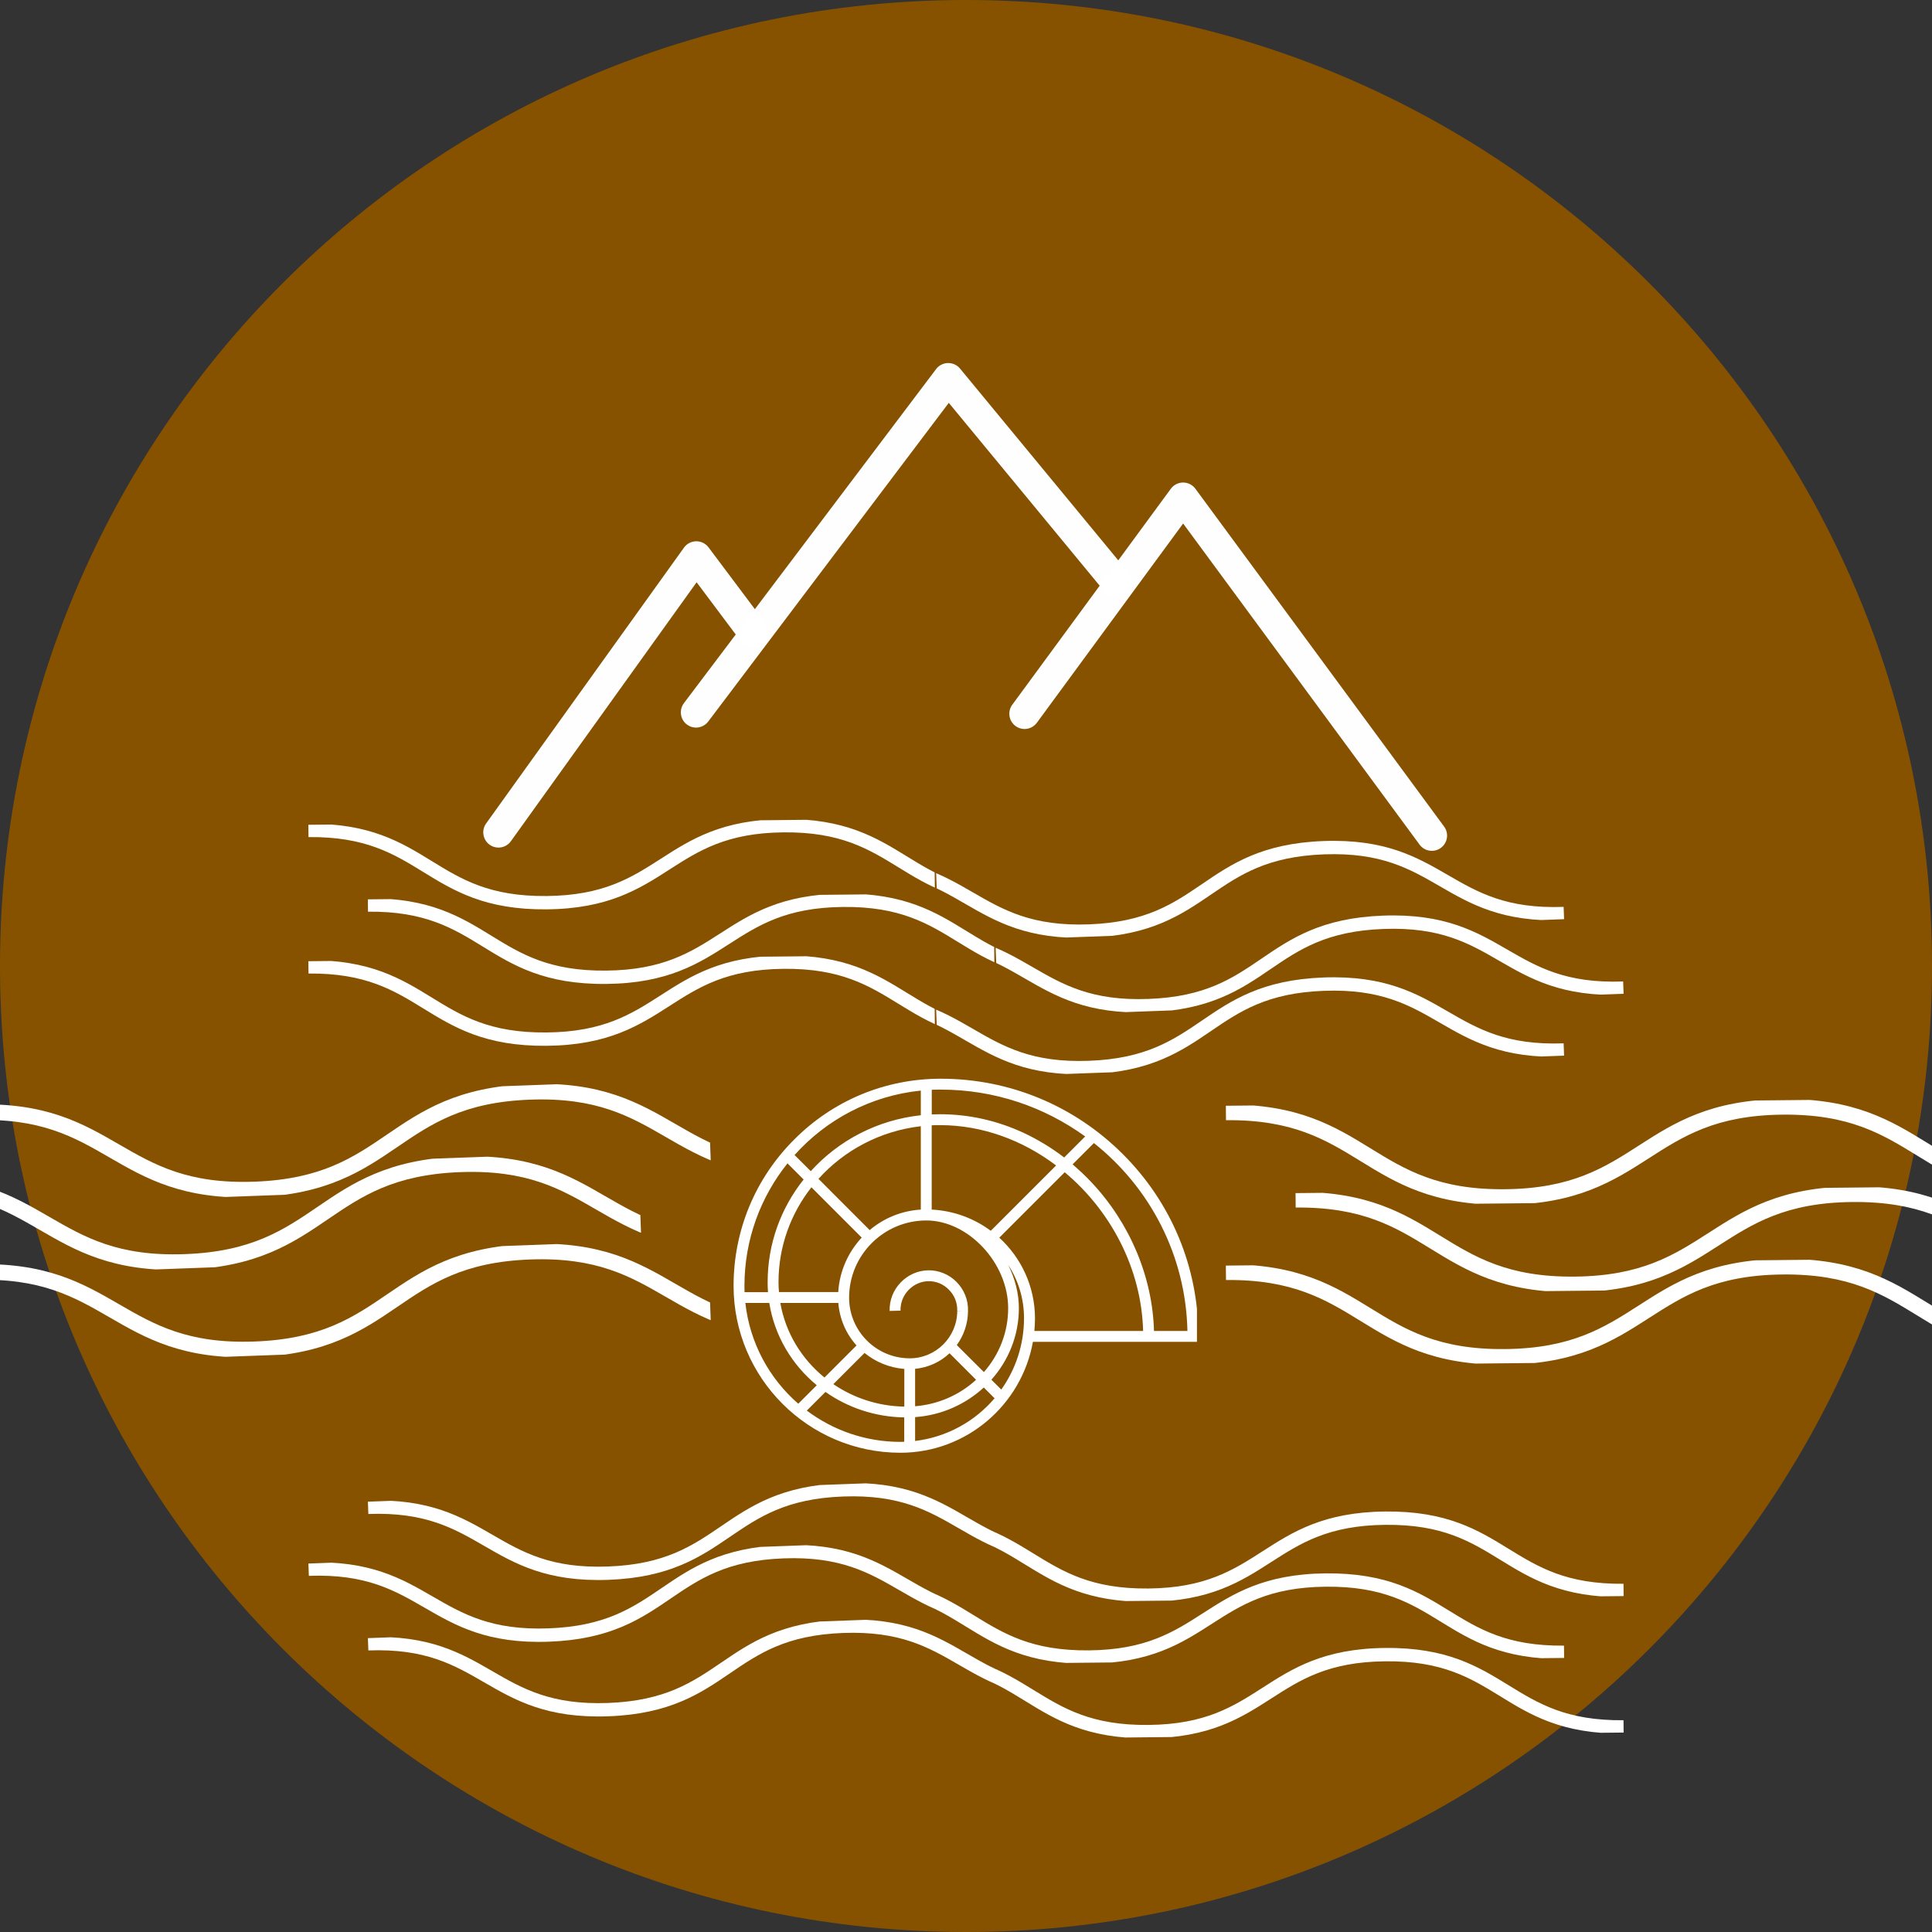 <svg xmlns="http://www.w3.org/2000/svg" xmlns:xlink="http://www.w3.org/1999/xlink" width="500" zoomAndPan="magnify" viewBox="0 0 375 375" height="500" preserveAspectRatio="xMidYMid meet" version="1.2"><rect x="0" y="0" width="375" height="375" fill="#333333" stroke="none"/><defs><clipPath id="ca2a503a83"><path d="M 187.5 0 C 83.945 0 0 83.945 0 187.5 C 0 291.055 83.945 375 187.5 375 C 291.055 375 375 291.055 375 187.5 C 375 83.945 291.055 0 187.5 0 Z M 187.5 0 "/></clipPath><clipPath id="e7eb2747de"><path d="M 187.5 0 C 83.945 0 0 83.945 0 187.5 C 0 291.055 83.945 375 187.5 375 C 291.055 375 375 291.055 375 187.5 C 375 83.945 291.055 0 187.5 0 Z M 187.5 0 "/></clipPath><clipPath id="1880b39b2c"><rect x="0" width="375" y="0" height="375"/></clipPath><clipPath id="55d0645297"><path d="M 93.578 105 L 150 105 L 150 165 L 93.578 165 Z M 93.578 105 "/></clipPath><clipPath id="5e1f11f4f0"><path d="M 132 70.426 L 220 70.426 L 220 142 L 132 142 Z M 132 70.426 "/></clipPath><clipPath id="aadb1d069d"><path d="M 195 93 L 281 93 L 281 165.676 L 195 165.676 Z M 195 93 "/></clipPath><clipPath id="6c4acb575f"><path d="M 0.762 1 L 123 1 L 123 20 L 0.762 20 Z M 0.762 1 "/></clipPath><clipPath id="25eb564b22"><path d="M 0.312 3.094 L 122.316 1.879 L 122.488 19.051 L 0.484 20.266 Z M 0.312 3.094 "/></clipPath><clipPath id="cb06558157"><path d="M 0.309 2.895 L 231.668 0.594 L 231.84 17.766 L 0.48 20.066 Z M 0.309 2.895 "/></clipPath><clipPath id="39fc94a309"><path d="M 122 6 L 245 6 L 245 26 L 122 26 Z M 122 6 "/></clipPath><clipPath id="df745d566b"><path d="M 245.129 21.391 L 123.199 25.883 L 122.566 8.723 L 244.496 4.23 Z M 245.129 21.391 "/></clipPath><clipPath id="ef4a9b6c63"><path d="M 245.137 21.59 L 13.922 30.105 L 13.293 12.941 L 244.504 4.43 Z M 245.137 21.59 "/></clipPath><clipPath id="a7027d5f88"><path d="M 12 16 L 135 16 L 135 34 L 12 34 Z M 12 16 "/></clipPath><clipPath id="8667851d1c"><path d="M 11.863 17.57 L 133.867 16.355 L 134.039 33.527 L 12.031 34.742 Z M 11.863 17.57 "/></clipPath><clipPath id="54d9156074"><path d="M 11.859 17.375 L 243.219 15.07 L 243.391 32.242 L 12.031 34.543 Z M 11.859 17.375 "/></clipPath><clipPath id="d6aa62f992"><path d="M 134 20 L 256.359 20 L 256.359 41 L 134 41 Z M 134 20 "/></clipPath><clipPath id="ac57907606"><path d="M 256.68 35.871 L 134.75 40.359 L 134.117 23.199 L 256.047 18.711 Z M 256.68 35.871 "/></clipPath><clipPath id="de63e34314"><path d="M 256.688 36.066 L 25.473 44.582 L 24.84 27.422 L 256.055 18.906 Z M 256.688 36.066 "/></clipPath><clipPath id="692dfd2714"><path d="M 0.762 28 L 123 28 L 123 46 L 0.762 46 Z M 0.762 28 "/></clipPath><clipPath id="920dc33cfd"><path d="M 0.312 29.578 L 122.316 28.363 L 122.488 45.535 L 0.484 46.75 Z M 0.312 29.578 "/></clipPath><clipPath id="d35db642aa"><path d="M 0.309 29.383 L 231.668 27.078 L 231.84 44.25 L 0.48 46.551 Z M 0.309 29.383 "/></clipPath><clipPath id="483185a0d6"><path d="M 122 32 L 245 32 L 245 53 L 122 53 Z M 122 32 "/></clipPath><clipPath id="eadde06cc8"><path d="M 245.129 47.879 L 123.199 52.367 L 122.566 35.207 L 244.496 30.719 Z M 245.129 47.879 "/></clipPath><clipPath id="4bed4f1653"><path d="M 245.137 48.074 L 13.922 56.59 L 13.293 39.43 L 244.504 30.914 Z M 245.137 48.074 "/></clipPath><clipPath id="3261d3e89d"><rect x="0" width="257" y="0" height="57"/></clipPath><clipPath id="5866a4a1f5"><path d="M 237 213 L 375 213 L 375 234 L 237 234 Z M 237 213 "/></clipPath><clipPath id="99bab83726"><path d="M 237.328 214.633 L 380.57 213.207 L 380.766 232.703 L 237.523 234.129 Z M 237.328 214.633 "/></clipPath><clipPath id="7f2bea3309"><path d="M 237.324 214.398 L 508.812 211.699 L 509.016 231.949 L 237.527 234.648 Z M 237.324 214.398 "/></clipPath><clipPath id="ba5af1bcf0"><path d="M 251 230 L 375 230 L 375 251 L 251 251 Z M 251 230 "/></clipPath><clipPath id="4f0795ca8f"><path d="M 250.859 231.59 L 394.102 230.164 L 394.293 249.664 L 251.051 251.09 Z M 250.859 231.59 "/></clipPath><clipPath id="65792e525b"><path d="M 250.855 231.359 L 522.344 228.66 L 522.543 248.906 L 251.059 251.609 Z M 250.855 231.359 "/></clipPath><clipPath id="c5f3f4bc3a"><path d="M 237 244 L 375 244 L 375 265 L 237 265 Z M 237 244 "/></clipPath><clipPath id="f7097afa5b"><path d="M 237.328 245.656 L 380.57 244.23 L 380.766 263.73 L 237.523 265.156 Z M 237.328 245.656 "/></clipPath><clipPath id="2791c798c0"><path d="M 237.324 245.426 L 508.812 242.723 L 509.016 262.973 L 237.527 265.676 Z M 237.324 245.426 "/></clipPath><clipPath id="06ddcc8ca1"><path d="M 0 240 L 139 240 L 139 264 L 0 264 Z M 0 240 "/></clipPath><clipPath id="c7133056fa"><path d="M -5.789 245.668 L 137.367 240.395 L 138.082 259.883 L -5.07 265.152 Z M -5.789 245.668 "/></clipPath><clipPath id="50da1e4585"><path d="M -5.797 245.438 L 265.52 235.445 L 266.266 255.68 L -5.051 265.672 Z M -5.797 245.438 "/></clipPath><clipPath id="c3bf89cea0"><path d="M 0 223 L 125 223 L 125 247 L 0 247 Z M 0 223 "/></clipPath><clipPath id="1fe426f055"><path d="M -19.316 228.707 L 123.836 223.438 L 124.555 242.922 L -18.598 248.195 Z M -19.316 228.707 "/></clipPath><clipPath id="7cc0a35856"><path d="M -19.324 228.477 L 251.992 218.484 L 252.734 238.723 L -18.582 248.711 Z M -19.324 228.477 "/></clipPath><clipPath id="f3f4c73226"><path d="M 0 209 L 139 209 L 139 233 L 0 233 Z M 0 209 "/></clipPath><clipPath id="124643be59"><path d="M -5.789 214.641 L 137.367 209.371 L 138.082 228.855 L -5.07 234.129 Z M -5.789 214.641 "/></clipPath><clipPath id="7618c29943"><path d="M -5.797 214.41 L 265.52 204.418 L 266.266 224.656 L -5.051 234.648 Z M -5.797 214.41 "/></clipPath><clipPath id="fc96c56602"><path d="M 193 319 L 316 319 L 316 338 L 193 338 Z M 193 319 "/></clipPath><clipPath id="5b41d3b089"><path d="M 315.684 336.281 L 193.438 337.496 L 193.27 320.246 L 315.512 319.031 Z M 315.684 336.281 "/></clipPath><clipPath id="fa07b420b7"><path d="M 315.684 336.477 L 83.945 338.785 L 83.773 321.535 L 315.516 319.23 Z M 315.684 336.477 "/></clipPath><clipPath id="eaf55b34d3"><path d="M 71 313 L 194 313 L 194 334 L 71 334 Z M 71 313 "/></clipPath><clipPath id="f9779cce3c"><path d="M 70.871 317.98 L 193.035 313.484 L 193.672 330.723 L 71.504 335.219 Z M 70.871 317.98 "/></clipPath><clipPath id="8ecafd8a2f"><path d="M 70.863 317.785 L 302.457 309.258 L 303.09 326.496 L 71.496 335.023 Z M 70.863 317.785 "/></clipPath><clipPath id="065f2def65"><path d="M 181 305 L 304 305 L 304 324 L 181 324 Z M 181 305 "/></clipPath><clipPath id="31d9759bbb"><path d="M 304.133 321.801 L 181.891 323.02 L 181.719 305.77 L 303.961 304.555 Z M 304.133 321.801 "/></clipPath><clipPath id="9a3ad2dcba"><path d="M 304.137 322 L 72.398 324.305 L 72.227 307.055 L 303.965 304.75 Z M 304.137 322 "/></clipPath><clipPath id="2c36a11e4e"><path d="M 59 299 L 183 299 L 183 319 L 59 319 Z M 59 299 "/></clipPath><clipPath id="31e31c487e"><path d="M 59.32 303.504 L 181.488 299.004 L 182.121 316.242 L 59.953 320.742 Z M 59.32 303.504 "/></clipPath><clipPath id="0936d8e732"><path d="M 59.312 303.305 L 290.906 294.777 L 291.539 312.016 L 59.949 320.543 Z M 59.312 303.305 "/></clipPath><clipPath id="4709ecb5d6"><path d="M 193 293 L 316 293 L 316 312 L 193 312 Z M 193 293 "/></clipPath><clipPath id="896fca6a59"><path d="M 315.684 309.793 L 193.438 311.012 L 193.27 293.762 L 315.512 292.547 Z M 315.684 309.793 "/></clipPath><clipPath id="b11faf74fe"><path d="M 315.684 309.992 L 83.945 312.297 L 83.773 295.047 L 315.516 292.742 Z M 315.684 309.992 "/></clipPath><clipPath id="a4f806deea"><path d="M 71 286 L 194 286 L 194 307 L 71 307 Z M 71 286 "/></clipPath><clipPath id="4805d80173"><path d="M 70.871 291.496 L 193.035 286.996 L 193.672 304.234 L 71.504 308.734 Z M 70.871 291.496 "/></clipPath><clipPath id="ea3777c916"><path d="M 70.863 291.297 L 302.457 282.77 L 303.09 300.008 L 71.496 308.535 Z M 70.863 291.297 "/></clipPath><clipPath id="f4966d9e9f"><path d="M 142.328 209.379 L 232.328 209.379 L 232.328 282 L 142.328 282 Z M 142.328 209.379 "/></clipPath></defs><g id="3101867545"><g clip-rule="nonzero" clip-path="url(#ca2a503a83)"><g transform="matrix(1,0,0,1,0,0)"><g clip-path="url(#1880b39b2c)"><g clip-rule="nonzero" clip-path="url(#e7eb2747de)"><rect x="0" width="375" height="375" y="0" style="fill:#875200;fill-opacity:1;stroke:none;"/></g></g></g></g><g clip-rule="nonzero" clip-path="url(#55d0645297)"><path style=" stroke:none;fill-rule:nonzero;fill:#ffffff;fill-opacity:0.996;" d="M 99.707 161.336 L 94.355 159.836 L 132.758 106.297 C 133.305 105.531 134.188 105.07 135.129 105.062 C 136.07 105.051 136.961 105.492 137.527 106.246 L 148.512 120.895 C 149.492 122.203 149.227 124.055 147.918 125.035 C 146.609 126.016 144.758 125.75 143.777 124.445 L 132.793 109.793 L 137.562 109.742 L 99.16 163.285 C 98.438 164.293 97.156 164.742 95.961 164.41 C 94.762 164.074 93.902 163.023 93.809 161.785 C 93.684 160.156 94.902 158.734 96.531 158.609 C 98.16 158.488 99.582 159.707 99.707 161.336 Z M 99.707 161.336 "/></g><g clip-rule="nonzero" clip-path="url(#5e1f11f4f0)"><path style=" stroke:none;fill-rule:nonzero;fill:#ffffff;fill-opacity:0.996;" d="M 138.062 138.27 L 132.742 136.488 L 181.695 71.641 C 182.242 70.918 183.09 70.484 183.992 70.465 C 184.898 70.445 185.762 70.84 186.34 71.539 L 218.801 110.879 C 219.84 112.137 219.66 114 218.402 115.043 C 217.141 116.082 215.277 115.902 214.238 114.641 L 181.777 75.305 L 186.418 75.203 L 137.465 140.051 C 136.699 141.066 135.371 141.477 134.164 141.074 C 132.961 140.672 132.148 139.543 132.148 138.27 C 132.148 136.637 133.473 135.312 135.105 135.312 C 136.738 135.312 138.062 136.637 138.062 138.27 Z M 138.062 138.27 "/></g><g clip-rule="nonzero" clip-path="url(#aadb1d069d)"><path style=" stroke:none;fill-rule:nonzero;fill:#ffffff;fill-opacity:0.996;" d="M 201.82 138.656 L 196.48 136.793 L 227.258 94.867 C 227.812 94.109 228.699 93.66 229.641 93.66 C 230.582 93.66 231.465 94.105 232.023 94.863 L 280.301 160.438 C 281.27 161.75 280.988 163.602 279.672 164.57 C 278.359 165.539 276.508 165.258 275.539 163.945 L 227.262 98.371 L 232.027 98.367 L 201.25 140.293 C 200.48 141.34 199.117 141.766 197.891 141.336 C 196.664 140.906 195.859 139.727 195.91 138.43 C 195.973 136.797 197.344 135.523 198.977 135.586 C 200.609 135.648 201.883 137.023 201.82 138.656 Z M 201.82 138.656 "/></g><g transform="matrix(1,0,0,1,59,157)"><g clip-path="url(#3261d3e89d)"><g clip-rule="nonzero" clip-path="url(#6c4acb575f)"><g clip-rule="nonzero" clip-path="url(#25eb564b22)"><g clip-rule="nonzero" clip-path="url(#cb06558157)"><path style=" stroke:none;fill-rule:nonzero;fill:#ffffff;fill-opacity:1;" d="M 231.539 17.668 C 219.562 17.789 213.477 14.047 207.594 10.43 C 201.82 6.883 196.367 3.531 185.293 3.641 C 174.219 3.754 168.832 7.211 163.129 10.875 C 157.32 14.605 151.309 18.469 139.332 18.586 C 127.355 18.707 121.27 14.965 115.387 11.348 C 109.613 7.801 104.16 4.449 93.082 4.559 C 82.008 4.668 76.625 8.129 70.922 11.789 C 65.109 15.523 59.102 19.383 47.125 19.504 C 35.148 19.621 29.062 15.883 23.18 12.266 C 17.406 8.719 11.953 5.367 0.879 5.477 L 0.852 2.891 C 12.828 2.77 18.914 6.512 24.797 10.129 C 30.57 13.676 36.023 17.027 47.098 16.918 C 58.176 16.809 63.559 13.348 69.262 9.688 C 75.074 5.953 81.082 2.094 93.059 1.973 C 105.035 1.855 111.121 5.594 117.008 9.211 C 122.781 12.758 128.234 16.109 139.309 16 C 150.383 15.891 155.77 12.43 161.469 8.77 C 167.281 5.035 173.289 1.176 185.27 1.055 C 197.246 0.938 203.328 4.676 209.215 8.293 C 214.988 11.844 220.441 15.191 231.516 15.082 L 231.543 17.668 Z M 231.539 17.668 "/></g></g></g><g clip-rule="nonzero" clip-path="url(#39fc94a309)"><g clip-rule="nonzero" clip-path="url(#df745d566b)"><g clip-rule="nonzero" clip-path="url(#ef4a9b6c63)"><path style=" stroke:none;fill-rule:nonzero;fill:#ffffff;fill-opacity:1;" d="M 13.594 13.031 C 25.562 12.59 31.746 16.164 37.727 19.625 C 43.594 23.016 49.133 26.219 60.199 25.812 C 71.27 25.402 76.559 21.801 82.16 17.988 C 87.871 14.102 93.773 10.078 105.742 9.637 C 117.711 9.195 123.895 12.773 129.875 16.23 C 135.742 19.621 141.285 22.824 152.352 22.418 C 163.418 22.012 168.711 18.406 174.312 14.594 C 180.02 10.707 185.922 6.684 197.891 6.246 C 209.859 5.805 216.047 9.379 222.023 12.836 C 227.891 16.227 233.43 19.434 244.5 19.023 L 244.594 21.609 C 232.625 22.051 226.441 18.477 220.465 15.016 C 214.598 11.625 209.055 8.422 197.988 8.828 C 186.918 9.238 181.629 12.84 176.027 16.652 C 170.32 20.543 164.414 24.562 152.445 25.004 C 140.477 25.445 134.293 21.867 128.312 18.41 C 122.445 15.02 116.906 11.816 105.836 12.223 C 94.77 12.629 89.48 16.234 83.879 20.047 C 78.168 23.934 72.266 27.957 60.297 28.395 C 48.324 28.836 42.141 25.262 36.164 21.805 C 30.297 18.41 24.754 15.207 13.688 15.617 L 13.59 13.031 Z M 13.594 13.031 "/></g></g></g><g clip-rule="nonzero" clip-path="url(#a7027d5f88)"><g clip-rule="nonzero" clip-path="url(#8667851d1c)"><g clip-rule="nonzero" clip-path="url(#54d9156074)"><path style=" stroke:none;fill-rule:nonzero;fill:#ffffff;fill-opacity:1;" d="M 243.09 32.148 C 231.113 32.266 225.027 28.527 219.145 24.91 C 213.371 21.359 207.918 18.012 196.844 18.121 C 185.766 18.23 180.383 21.691 174.68 25.352 C 168.867 29.086 162.859 32.945 150.883 33.066 C 138.906 33.184 132.82 29.445 126.934 25.828 C 121.16 22.277 115.707 18.926 104.633 19.039 C 93.559 19.148 88.172 22.605 82.473 26.27 C 76.66 30 70.652 33.863 58.676 33.98 C 46.699 34.102 40.613 30.363 34.73 26.742 C 28.957 23.195 23.504 19.844 12.43 19.957 L 12.402 17.367 C 24.379 17.25 30.465 20.988 36.348 24.605 C 42.121 28.156 47.574 31.504 58.648 31.395 C 69.723 31.285 75.109 27.824 80.812 24.164 C 86.621 20.43 92.633 16.57 104.609 16.449 C 116.586 16.332 122.672 20.07 128.555 23.688 C 134.328 27.238 139.781 30.59 150.859 30.477 C 161.934 30.367 167.316 26.91 173.02 23.246 C 178.832 19.516 184.84 15.652 196.816 15.535 C 208.797 15.414 214.879 19.152 220.766 22.773 C 226.539 26.32 231.992 29.672 243.066 29.559 Z M 243.09 32.148 "/></g></g></g><g clip-rule="nonzero" clip-path="url(#d6aa62f992)"><g clip-rule="nonzero" clip-path="url(#ac57907606)"><g clip-rule="nonzero" clip-path="url(#de63e34314)"><path style=" stroke:none;fill-rule:nonzero;fill:#ffffff;fill-opacity:1;" d="M 25.145 27.508 C 37.113 27.07 43.297 30.645 49.277 34.102 C 55.141 37.492 60.684 40.695 71.75 40.289 C 82.82 39.883 88.109 36.277 93.711 32.465 C 99.422 28.578 105.324 24.555 117.293 24.117 C 129.262 23.676 135.445 27.25 141.426 30.707 C 147.293 34.102 152.832 37.305 163.902 36.895 C 174.969 36.488 180.262 32.887 185.859 29.07 C 191.57 25.184 197.473 21.164 209.441 20.723 C 221.41 20.281 227.594 23.855 233.574 27.316 C 239.441 30.707 244.98 33.91 256.051 33.504 L 256.145 36.086 C 244.176 36.527 237.992 32.953 232.012 29.496 C 226.145 26.102 220.605 22.898 209.539 23.309 C 198.469 23.715 193.18 27.316 187.578 31.133 C 181.867 35.02 175.965 39.039 163.996 39.48 C 152.027 39.922 145.844 36.348 139.863 32.887 C 133.996 29.496 128.453 26.293 117.387 26.699 C 106.32 27.109 101.027 30.711 95.426 34.523 C 89.719 38.41 83.816 42.434 71.844 42.875 C 59.875 43.316 53.691 39.738 47.711 36.281 C 41.844 32.891 36.305 29.688 25.238 30.094 L 25.141 27.508 Z M 25.145 27.508 "/></g></g></g><g clip-rule="nonzero" clip-path="url(#692dfd2714)"><g clip-rule="nonzero" clip-path="url(#920dc33cfd)"><g clip-rule="nonzero" clip-path="url(#d35db642aa)"><path style=" stroke:none;fill-rule:nonzero;fill:#ffffff;fill-opacity:1;" d="M 231.539 44.156 C 219.562 44.273 213.477 40.535 207.594 36.918 C 201.82 33.367 196.367 30.02 185.293 30.129 C 174.219 30.238 168.832 33.699 163.129 37.359 C 157.32 41.09 151.309 44.953 139.332 45.07 C 127.355 45.191 121.27 41.453 115.387 37.836 C 109.613 34.285 104.16 30.934 93.082 31.047 C 82.008 31.156 76.625 34.613 70.922 38.277 C 65.109 42.008 59.102 45.871 47.125 45.988 C 35.148 46.109 29.062 42.367 23.18 38.75 C 17.406 35.203 11.953 31.852 0.879 31.961 L 0.852 29.375 C 12.828 29.258 18.914 32.996 24.797 36.613 C 30.57 40.164 36.023 43.512 47.098 43.402 C 58.176 43.293 63.559 39.832 69.262 36.172 C 75.074 32.438 81.082 28.578 93.059 28.457 C 105.035 28.34 111.121 32.078 117.008 35.695 C 122.781 39.246 128.234 42.594 139.309 42.484 C 150.383 42.375 155.77 38.914 161.469 35.254 C 167.281 31.523 173.289 27.66 185.27 27.543 C 197.246 27.422 203.328 31.16 209.215 34.777 C 214.988 38.328 220.441 41.68 231.516 41.566 L 231.543 44.156 Z M 231.539 44.156 "/></g></g></g><g clip-rule="nonzero" clip-path="url(#483185a0d6)"><g clip-rule="nonzero" clip-path="url(#eadde06cc8)"><g clip-rule="nonzero" clip-path="url(#4bed4f1653)"><path style=" stroke:none;fill-rule:nonzero;fill:#ffffff;fill-opacity:1;" d="M 13.594 39.516 C 25.562 39.074 31.746 42.652 37.727 46.109 C 43.594 49.5 49.133 52.703 60.199 52.297 C 71.27 51.891 76.559 48.285 82.16 44.473 C 87.871 40.586 93.773 36.562 105.742 36.125 C 117.711 35.684 123.895 39.258 129.875 42.715 C 135.742 46.109 141.285 49.312 152.352 48.902 C 163.418 48.496 168.711 44.895 174.312 41.078 C 180.02 37.191 185.922 33.172 197.891 32.73 C 209.859 32.289 216.047 35.863 222.023 39.324 C 227.891 42.715 233.43 45.918 244.5 45.512 L 244.594 48.094 C 232.625 48.535 226.441 44.961 220.465 41.504 C 214.598 38.109 209.055 34.906 197.988 35.316 C 186.918 35.723 181.629 39.324 176.027 43.141 C 170.32 47.027 164.414 51.047 152.445 51.488 C 140.477 51.93 134.293 48.355 128.312 44.895 C 122.445 41.504 116.906 38.301 105.836 38.707 C 94.77 39.117 89.48 42.719 83.879 46.531 C 78.168 50.418 72.266 54.441 60.297 54.883 C 48.324 55.324 42.141 51.746 36.164 48.289 C 30.297 44.898 24.754 41.695 13.688 42.102 L 13.59 39.516 Z M 13.594 39.516 "/></g></g></g></g></g><g clip-rule="nonzero" clip-path="url(#5866a4a1f5)"><g clip-rule="nonzero" clip-path="url(#99bab83726)"><g clip-rule="nonzero" clip-path="url(#7f2bea3309)"><path style=" stroke:none;fill-rule:nonzero;fill:#ffffff;fill-opacity:1;" d="M 508.223 231.711 C 494.188 231.848 487.059 227.469 480.164 223.23 C 473.398 219.07 467.012 215.145 454.035 215.273 C 441.059 215.406 434.75 219.457 428.066 223.746 C 421.258 228.121 414.219 232.645 400.184 232.785 C 386.152 232.926 379.023 228.543 372.125 224.305 C 365.363 220.145 358.973 216.223 345.996 216.352 C 333.02 216.48 326.711 220.531 320.031 224.824 C 313.223 229.195 306.18 233.719 292.148 233.859 C 278.117 234 270.988 229.617 264.094 225.379 C 257.328 221.223 250.938 217.297 237.965 217.426 L 237.934 214.395 C 251.965 214.254 259.094 218.637 265.988 222.875 C 272.754 227.031 279.145 230.957 292.117 230.828 C 305.094 230.699 311.406 226.648 318.086 222.355 C 324.895 217.98 331.938 213.457 345.969 213.32 C 360 213.18 367.133 217.562 374.027 221.801 C 380.789 225.957 387.18 229.883 400.156 229.754 C 413.133 229.625 419.441 225.57 426.121 221.281 C 432.93 216.91 439.973 212.383 454.004 212.246 C 468.039 212.105 475.168 216.488 482.062 220.727 C 488.828 224.883 495.215 228.809 508.191 228.68 Z M 508.223 231.711 "/></g></g></g><g clip-rule="nonzero" clip-path="url(#ba5af1bcf0)"><g clip-rule="nonzero" clip-path="url(#4f0795ca8f)"><g clip-rule="nonzero" clip-path="url(#65792e525b)"><path style=" stroke:none;fill-rule:nonzero;fill:#ffffff;fill-opacity:1;" d="M 521.75 248.668 C 507.719 248.809 500.59 244.426 493.691 240.188 C 486.93 236.031 480.539 232.105 467.562 232.234 C 454.586 232.363 448.277 236.418 441.598 240.707 C 434.789 245.082 427.746 249.605 413.715 249.746 C 399.68 249.883 392.551 245.504 385.656 241.266 C 378.891 237.105 372.504 233.18 359.527 233.309 C 346.551 233.438 340.242 237.492 333.562 241.781 C 326.75 246.156 319.711 250.68 305.68 250.82 C 291.645 250.957 284.516 246.578 277.621 242.34 C 270.859 238.184 264.469 234.254 251.492 234.383 L 251.461 231.355 C 265.496 231.215 272.625 235.598 279.52 239.836 C 286.281 243.992 292.672 247.918 305.648 247.789 C 318.625 247.66 324.934 243.605 331.613 239.316 C 338.426 234.941 345.465 230.418 359.496 230.277 C 373.531 230.141 380.66 234.52 387.555 238.758 C 394.32 242.918 400.711 246.844 413.684 246.715 C 426.66 246.586 432.973 242.531 439.652 238.242 C 446.461 233.867 453.5 229.344 467.535 229.203 C 481.57 229.062 488.699 233.445 495.594 237.684 C 502.355 241.844 508.746 245.77 521.723 245.641 L 521.754 248.668 Z M 521.75 248.668 "/></g></g></g><g clip-rule="nonzero" clip-path="url(#c5f3f4bc3a)"><g clip-rule="nonzero" clip-path="url(#f7097afa5b)"><g clip-rule="nonzero" clip-path="url(#2791c798c0)"><path style=" stroke:none;fill-rule:nonzero;fill:#ffffff;fill-opacity:1;" d="M 508.223 262.734 C 494.188 262.875 487.059 258.492 480.164 254.254 C 473.398 250.098 467.012 246.172 454.035 246.301 C 441.059 246.43 434.75 250.484 428.066 254.773 C 421.258 259.145 414.219 263.672 400.184 263.809 C 386.152 263.949 379.023 259.566 372.125 255.328 C 365.363 251.172 358.973 247.246 345.996 247.375 C 333.02 247.504 326.711 251.559 320.031 255.848 C 313.223 260.223 306.18 264.746 292.148 264.887 C 278.117 265.023 270.988 260.645 264.094 256.406 C 257.328 252.25 250.938 248.32 237.965 248.449 L 237.934 245.418 C 251.965 245.281 259.094 249.66 265.988 253.898 C 272.754 258.059 279.145 261.984 292.117 261.855 C 305.094 261.727 311.406 257.672 318.086 253.383 C 324.895 249.008 331.938 244.484 345.969 244.344 C 360 244.207 367.133 248.586 374.027 252.824 C 380.789 256.984 387.18 260.91 400.156 260.781 C 413.133 260.648 419.441 256.598 426.121 252.309 C 432.93 247.934 439.973 243.41 454.004 243.27 C 468.039 243.129 475.168 247.512 482.062 251.75 C 488.828 255.91 495.215 259.832 508.191 259.703 Z M 508.223 262.734 "/></g></g></g><g clip-rule="nonzero" clip-path="url(#06ddcc8ca1)"><g clip-rule="nonzero" clip-path="url(#c7133056fa)"><g clip-rule="nonzero" clip-path="url(#50da1e4585)"><path style=" stroke:none;fill-rule:nonzero;fill:#ffffff;fill-opacity:1;" d="M 265.465 255.465 C 251.441 255.98 244.199 251.793 237.191 247.742 C 230.316 243.766 223.824 240.012 210.859 240.492 C 197.891 240.969 191.691 245.191 185.129 249.656 C 178.438 254.211 171.52 258.926 157.496 259.441 C 143.473 259.957 136.23 255.77 129.223 251.715 C 122.348 247.742 115.855 243.988 102.887 244.465 C 89.922 244.945 83.723 249.164 77.16 253.633 C 70.469 258.188 63.555 262.898 49.531 263.418 C 35.508 263.934 28.262 259.742 21.258 255.691 C 14.383 251.719 7.891 247.965 -5.078 248.441 L -5.188 245.414 C 8.836 244.898 16.078 249.086 23.086 253.137 C 29.957 257.113 36.449 260.863 49.418 260.387 C 62.387 259.91 68.586 255.688 75.148 251.219 C 81.836 246.664 88.754 241.953 102.777 241.438 C 116.801 240.922 124.047 245.109 131.055 249.16 C 137.926 253.137 144.418 256.891 157.387 256.41 C 170.355 255.934 176.555 251.711 183.117 247.246 C 189.805 242.691 196.723 237.977 210.746 237.461 C 224.773 236.945 232.016 241.133 239.023 245.188 C 245.895 249.16 252.387 252.914 265.355 252.438 L 265.469 255.465 Z M 265.465 255.465 "/></g></g></g><g clip-rule="nonzero" clip-path="url(#c3bf89cea0)"><g clip-rule="nonzero" clip-path="url(#1fe426f055)"><g clip-rule="nonzero" clip-path="url(#7cc0a35856)"><path style=" stroke:none;fill-rule:nonzero;fill:#ffffff;fill-opacity:1;" d="M 251.938 238.504 C 237.914 239.02 230.668 234.832 223.66 230.781 C 216.789 226.805 210.297 223.055 197.328 223.531 C 184.359 224.008 178.16 228.23 171.598 232.699 C 164.91 237.254 157.992 241.965 143.969 242.48 C 129.945 242.996 122.699 238.809 115.691 234.758 C 108.82 230.781 102.328 227.031 89.359 227.508 C 76.391 227.984 70.191 232.207 63.629 236.672 C 56.941 241.227 50.023 245.941 36 246.457 C 21.977 246.973 14.73 242.785 7.727 238.73 C 0.852 234.758 -5.641 231.004 -18.605 231.484 L -18.719 228.453 C -4.695 227.938 2.551 232.125 9.555 236.18 C 16.43 240.152 22.922 243.906 35.891 243.426 C 48.855 242.949 55.055 238.73 61.617 234.262 C 68.309 229.703 75.227 224.996 89.25 224.477 C 103.273 223.961 110.52 228.152 117.523 232.203 C 124.398 236.176 130.891 239.93 143.859 239.453 C 156.824 238.973 163.023 234.754 169.586 230.285 C 176.277 225.73 183.191 221.02 197.219 220.504 C 211.242 219.984 218.488 224.176 225.492 228.227 C 232.367 232.203 238.859 235.953 251.828 235.477 Z M 251.938 238.504 "/></g></g></g><g clip-rule="nonzero" clip-path="url(#f3f4c73226)"><g clip-rule="nonzero" clip-path="url(#124643be59)"><g clip-rule="nonzero" clip-path="url(#7618c29943)"><path style=" stroke:none;fill-rule:nonzero;fill:#ffffff;fill-opacity:1;" d="M 265.465 224.438 C 251.441 224.957 244.199 220.766 237.191 216.715 C 230.316 212.742 223.824 208.988 210.859 209.465 C 197.891 209.941 191.691 214.164 185.129 218.633 C 178.438 223.188 171.52 227.898 157.496 228.414 C 143.473 228.93 136.23 224.742 129.223 220.691 C 122.348 216.715 115.855 212.965 102.887 213.441 C 89.922 213.918 83.723 218.141 77.16 222.609 C 70.469 227.164 63.555 231.875 49.531 232.391 C 35.508 232.906 28.262 228.719 21.258 224.668 C 14.383 220.691 7.891 216.941 -5.078 217.418 L -5.188 214.387 C 8.836 213.871 16.078 218.059 23.086 222.113 C 29.957 226.086 36.449 229.84 49.418 229.363 C 62.387 228.883 68.586 224.664 75.148 220.195 C 81.836 215.641 88.754 210.93 102.777 210.414 C 116.801 209.895 124.047 214.086 131.055 218.137 C 137.926 222.109 144.418 225.863 157.387 225.387 C 170.355 224.91 176.555 220.688 183.117 216.219 C 189.805 211.664 196.723 206.953 210.746 206.438 C 224.773 205.922 232.016 210.109 239.023 214.16 C 245.895 218.137 252.387 221.887 265.355 221.41 L 265.469 224.438 Z M 265.465 224.438 "/></g></g></g><g clip-rule="nonzero" clip-path="url(#fc96c56602)"><g clip-rule="nonzero" clip-path="url(#5b41d3b089)"><g clip-rule="nonzero" clip-path="url(#fa07b420b7)"><path style=" stroke:none;fill-rule:nonzero;fill:#ffffff;fill-opacity:1;" d="M 84.441 321.703 C 96.418 321.586 102.504 325.324 108.391 328.941 C 114.164 332.492 119.617 335.84 130.691 335.73 C 141.77 335.621 147.156 332.16 152.855 328.5 C 158.668 324.766 164.68 320.906 176.656 320.785 C 188.633 320.668 194.719 324.406 200.605 328.023 C 206.379 331.574 211.832 334.926 222.906 334.812 C 233.984 334.703 239.367 331.242 245.07 327.582 C 250.883 323.848 256.891 319.988 268.871 319.867 C 280.848 319.75 286.934 323.488 292.816 327.105 C 298.59 330.656 304.043 334.008 315.121 333.895 L 315.145 336.484 C 303.168 336.602 297.082 332.863 291.199 329.246 C 285.426 325.695 279.973 322.344 268.895 322.457 C 257.82 322.566 252.434 326.023 246.73 329.688 C 240.918 333.422 234.91 337.281 222.934 337.402 C 210.953 337.52 204.867 333.781 198.984 330.16 C 193.211 326.613 187.758 323.262 176.68 323.371 C 165.605 323.484 160.219 326.941 154.52 330.605 C 148.707 334.336 142.695 338.199 130.719 338.316 C 118.738 338.438 112.656 334.695 106.77 331.078 C 100.996 327.531 95.543 324.18 84.465 324.289 Z M 84.441 321.703 "/></g></g></g><g clip-rule="nonzero" clip-path="url(#eaf55b34d3)"><g clip-rule="nonzero" clip-path="url(#f9779cce3c)"><g clip-rule="nonzero" clip-path="url(#8ecafd8a2f)"><path style=" stroke:none;fill-rule:nonzero;fill:#ffffff;fill-opacity:1;" d="M 302.418 326.344 C 290.449 326.785 284.266 323.207 278.285 319.75 C 272.418 316.359 266.875 313.156 255.809 313.562 C 244.738 313.969 239.449 317.574 233.848 321.387 C 228.137 325.273 222.23 329.297 210.262 329.738 C 198.293 330.176 192.109 326.602 186.129 323.145 C 180.262 319.75 174.719 316.547 163.652 316.957 C 152.582 317.363 147.293 320.965 141.691 324.781 C 135.98 328.668 130.078 332.691 118.109 333.129 C 106.137 333.57 99.953 329.996 93.973 326.539 C 88.109 323.145 82.566 319.941 71.496 320.348 L 71.402 317.766 C 83.371 317.324 89.555 320.898 95.535 324.355 C 101.402 327.75 106.945 330.953 118.012 330.547 C 129.082 330.137 134.371 326.535 139.973 322.723 C 145.684 318.832 151.586 314.812 163.559 314.371 C 175.527 313.93 181.711 317.504 187.691 320.965 C 193.559 324.355 199.102 327.559 210.168 327.152 C 221.238 326.742 226.527 323.141 232.129 319.328 C 237.84 315.441 243.742 311.418 255.715 310.977 C 267.684 310.535 273.867 314.113 279.848 317.57 C 285.715 320.961 291.258 324.164 302.324 323.758 L 302.422 326.344 Z M 302.418 326.344 "/></g></g></g><g clip-rule="nonzero" clip-path="url(#065f2def65)"><g clip-rule="nonzero" clip-path="url(#31d9759bbb)"><g clip-rule="nonzero" clip-path="url(#9a3ad2dcba)"><path style=" stroke:none;fill-rule:nonzero;fill:#ffffff;fill-opacity:1;" d="M 72.891 307.227 C 84.871 307.105 90.957 310.848 96.84 314.465 C 102.613 318.012 108.066 321.363 119.145 321.254 C 130.219 321.145 135.605 317.684 141.309 314.02 C 147.117 310.289 153.129 306.426 165.105 306.309 C 177.082 306.188 183.168 309.93 189.055 313.547 C 194.828 317.094 200.281 320.445 211.359 320.336 C 222.434 320.227 227.82 316.766 233.52 313.105 C 239.332 309.371 245.344 305.508 257.32 305.391 C 269.297 305.27 275.383 309.012 281.266 312.629 C 287.039 316.176 292.492 319.527 303.57 319.418 L 303.594 322.004 C 291.617 322.125 285.531 318.383 279.648 314.766 C 273.875 311.219 268.422 307.867 257.344 307.977 C 246.27 308.086 240.883 311.547 235.184 315.207 C 229.371 318.941 223.359 322.805 211.383 322.922 C 199.406 323.043 193.32 319.301 187.434 315.684 C 181.66 312.137 176.207 308.785 165.133 308.895 C 154.055 309.004 148.668 312.465 142.969 316.125 C 137.156 319.859 131.145 323.719 119.168 323.84 C 107.188 323.961 101.105 320.219 95.219 316.602 C 89.445 313.051 83.992 309.703 72.918 309.812 Z M 72.891 307.227 "/></g></g></g><g clip-rule="nonzero" clip-path="url(#2c36a11e4e)"><g clip-rule="nonzero" clip-path="url(#31e31c487e)"><g clip-rule="nonzero" clip-path="url(#0936d8e732)"><path style=" stroke:none;fill-rule:nonzero;fill:#ffffff;fill-opacity:1;" d="M 290.871 311.863 C 278.898 312.305 272.715 308.73 266.734 305.273 C 260.867 301.879 255.328 298.676 244.258 299.086 C 233.188 299.492 227.898 303.094 222.297 306.91 C 216.586 310.797 210.684 314.816 198.711 315.258 C 186.742 315.699 180.559 312.125 174.578 308.664 C 168.711 305.273 163.172 302.07 152.102 302.477 C 141.031 302.887 135.742 306.488 130.141 310.301 C 124.43 314.191 118.527 318.211 106.559 318.652 C 94.59 319.094 88.402 315.52 82.426 312.059 C 76.559 308.668 71.016 305.465 59.949 305.871 L 59.852 303.285 C 71.82 302.844 78.008 306.422 83.984 309.879 C 89.852 313.273 95.395 316.473 106.461 316.066 C 117.531 315.66 122.82 312.055 128.422 308.242 C 134.133 304.355 140.039 300.332 152.008 299.895 C 163.977 299.453 170.16 303.027 176.141 306.484 C 182.008 309.879 187.551 313.082 198.617 312.672 C 209.688 312.266 214.977 308.664 220.578 304.848 C 226.289 300.961 232.191 296.941 244.164 296.5 C 256.137 296.059 262.316 299.633 268.297 303.094 C 274.164 306.484 279.707 309.688 290.773 309.281 Z M 290.871 311.863 "/></g></g></g><g clip-rule="nonzero" clip-path="url(#4709ecb5d6)"><g clip-rule="nonzero" clip-path="url(#896fca6a59)"><g clip-rule="nonzero" clip-path="url(#b11faf74fe)"><path style=" stroke:none;fill-rule:nonzero;fill:#ffffff;fill-opacity:1;" d="M 84.441 295.219 C 96.418 295.098 102.504 298.84 108.391 302.457 C 114.164 306.004 119.617 309.355 130.691 309.246 C 141.77 309.137 147.156 305.676 152.855 302.016 C 158.668 298.281 164.68 294.418 176.656 294.301 C 188.633 294.18 194.719 297.922 200.605 301.539 C 206.379 305.086 211.832 308.438 222.906 308.328 C 233.984 308.219 239.367 304.758 245.07 301.098 C 250.883 297.363 256.891 293.5 268.871 293.383 C 280.848 293.262 286.934 297.004 292.816 300.621 C 298.59 304.168 304.043 307.52 315.121 307.41 L 315.145 309.996 C 303.168 310.117 297.082 306.375 291.199 302.758 C 285.426 299.211 279.973 295.859 268.895 295.969 C 257.82 296.078 252.434 299.539 246.73 303.199 C 240.918 306.934 234.91 310.797 222.934 310.914 C 210.953 311.035 204.867 307.293 198.984 303.676 C 193.211 300.129 187.758 296.777 176.68 296.887 C 165.605 296.996 160.219 300.457 154.52 304.117 C 148.707 307.852 142.695 311.715 130.719 311.832 C 118.738 311.953 112.656 308.211 106.77 304.594 C 100.996 301.043 95.543 297.695 84.465 297.805 Z M 84.441 295.219 "/></g></g></g><g clip-rule="nonzero" clip-path="url(#a4f806deea)"><g clip-rule="nonzero" clip-path="url(#4805d80173)"><g clip-rule="nonzero" clip-path="url(#ea3777c916)"><path style=" stroke:none;fill-rule:nonzero;fill:#ffffff;fill-opacity:1;" d="M 302.418 299.859 C 290.449 300.297 284.266 296.723 278.285 293.266 C 272.418 289.871 266.875 286.668 255.809 287.078 C 244.738 287.484 239.449 291.086 233.848 294.902 C 228.137 298.789 222.23 302.809 210.262 303.25 C 198.293 303.691 192.109 300.117 186.129 296.656 C 180.262 293.266 174.719 290.062 163.652 290.469 C 152.582 290.879 147.293 294.48 141.691 298.293 C 135.98 302.184 130.078 306.203 118.109 306.645 C 106.137 307.086 99.953 303.512 93.973 300.051 C 88.109 296.66 82.566 293.457 71.496 293.863 L 71.402 291.277 C 83.371 290.836 89.555 294.414 95.535 297.871 C 101.402 301.266 106.945 304.469 118.012 304.059 C 129.082 303.652 134.371 300.047 139.973 296.234 C 145.684 292.348 151.586 288.324 163.559 287.887 C 175.527 287.445 181.711 291.02 187.691 294.477 C 193.559 297.871 199.102 301.074 210.168 300.664 C 221.238 300.258 226.527 296.656 232.129 292.84 C 237.84 288.953 243.742 284.934 255.715 284.492 C 267.684 284.051 273.867 287.625 279.848 291.086 C 285.715 294.477 291.258 297.68 302.324 297.273 L 302.422 299.855 Z M 302.418 299.859 "/></g></g></g><g clip-rule="nonzero" clip-path="url(#f4966d9e9f)"><path style=" stroke:none;fill-rule:nonzero;fill:#ffffff;fill-opacity:1;" d="M 217.957 224.031 C 208.508 214.586 195.949 209.379 182.598 209.379 C 171.848 209.379 161.754 213.566 154.172 221.164 C 146.57 228.746 142.387 238.844 142.387 249.594 C 142.387 267.445 156.914 281.977 174.77 281.977 C 187.609 281.977 198.305 272.672 200.488 260.445 L 232.609 260.445 L 232.609 259.391 C 232.609 246.02 227.402 233.461 217.957 224.031 Z M 210.637 220.586 L 206.555 224.668 C 204.094 222.785 201.453 221.184 198.676 219.883 C 193.504 217.488 188.051 216.273 182.473 216.273 C 181.93 216.273 181.383 216.293 180.855 216.309 L 180.855 211.527 C 181.438 211.492 182.035 211.492 182.613 211.492 C 193.062 211.492 202.738 214.867 210.637 220.586 Z M 151.109 248.855 C 151.109 241.941 153.484 235.574 157.496 230.453 L 167.258 240.215 C 164.637 243.031 162.949 246.727 162.703 250.789 L 151.199 250.789 C 151.145 250.156 151.109 249.504 151.109 248.855 Z M 178.727 234.781 C 174.965 235.008 171.516 236.469 168.805 238.758 L 158.867 228.816 C 163.844 223.277 170.848 219.512 178.727 218.598 Z M 162.719 252.898 C 162.965 256.066 164.25 258.934 166.254 261.148 L 160.027 267.375 C 155.594 263.77 152.465 258.688 151.461 252.898 Z M 167.805 262.609 C 169.949 264.352 172.605 265.477 175.527 265.707 L 175.527 273.023 C 170.406 272.934 165.676 271.336 161.754 268.66 Z M 177.621 265.688 C 180.188 265.441 182.527 264.352 184.305 262.664 L 189.457 267.816 C 186.309 270.703 182.191 272.582 177.621 272.953 Z M 185.711 261.078 C 187.066 259.215 187.875 256.93 187.891 254.449 C 187.891 254.449 187.891 254.43 187.891 254.43 C 187.891 254.43 187.891 254.43 187.891 254.414 C 187.945 252.32 187.152 250.348 185.676 248.836 C 184.215 247.359 182.211 246.531 180.188 246.566 C 178.164 246.602 176.266 247.43 174.824 248.926 C 173.379 250.418 172.625 252.391 172.676 254.449 L 174.789 254.395 C 174.754 252.898 175.297 251.477 176.352 250.383 C 177.391 249.312 178.762 248.695 180.223 248.676 C 181.699 248.66 183.125 249.242 184.18 250.332 C 185.27 251.422 185.836 252.863 185.801 254.395 L 186.855 254.43 L 185.801 254.43 C 185.801 259.512 181.664 263.648 176.582 263.648 C 170.09 263.648 164.812 258.371 164.812 251.879 C 164.812 243.613 171.531 236.891 179.801 236.891 C 187.961 236.891 195.684 245.16 195.684 253.918 C 195.684 258.652 193.91 262.98 190.973 266.32 Z M 180.84 234.781 L 180.84 218.422 C 181.383 218.387 181.91 218.387 182.457 218.387 C 190.688 218.387 198.516 221.324 204.992 226.215 L 192.309 238.898 C 189.07 236.488 185.113 234.992 180.84 234.781 Z M 178.727 211.684 L 178.727 216.469 C 170.25 217.383 162.738 221.395 157.371 227.324 L 154.223 224.191 C 160.398 217.297 169.035 212.668 178.727 211.684 Z M 152.852 225.809 L 155.984 228.941 C 151.602 234.445 149 241.359 149 248.855 C 149 249.504 149.016 250.156 149.07 250.805 L 144.512 250.805 C 144.496 250.402 144.496 250.016 144.496 249.609 C 144.496 240.602 147.625 232.336 152.852 225.809 Z M 144.672 252.898 L 149.316 252.898 C 150.336 259.266 153.695 264.879 158.535 268.871 L 154.945 272.461 C 149.332 267.586 145.535 260.691 144.672 252.898 Z M 156.598 273.797 L 160.223 270.172 C 164.531 273.199 169.809 275.027 175.508 275.117 L 175.508 279.848 C 175.262 279.848 175.016 279.867 174.754 279.867 C 167.961 279.867 161.664 277.598 156.598 273.797 Z M 177.621 279.691 L 177.621 275.062 C 182.758 274.695 187.418 272.566 190.953 269.312 L 193.047 271.406 C 189.23 275.891 183.777 278.953 177.621 279.691 Z M 194.348 269.715 L 192.43 267.801 C 195.754 264.07 197.762 259.215 197.762 253.902 C 197.762 251.07 197.023 248.184 195.684 245.512 C 197.637 248.484 198.762 252.055 198.762 255.855 C 198.762 261.008 197.129 265.793 194.348 269.715 Z M 193.961 240.234 L 206.66 227.535 C 215.562 234.973 221.562 246.199 221.879 258.336 L 200.77 258.336 C 200.84 257.527 200.891 256.699 200.891 255.871 C 200.875 249.68 198.199 244.105 193.961 240.234 Z M 224.305 258.336 L 223.988 258.336 C 223.707 247.887 219.328 237.418 211.852 229.484 C 210.691 228.238 209.457 227.094 208.191 226.004 L 212.328 221.867 C 223.129 230.438 230.164 243.578 230.48 258.336 Z M 224.305 258.336 "/></g></g></svg>